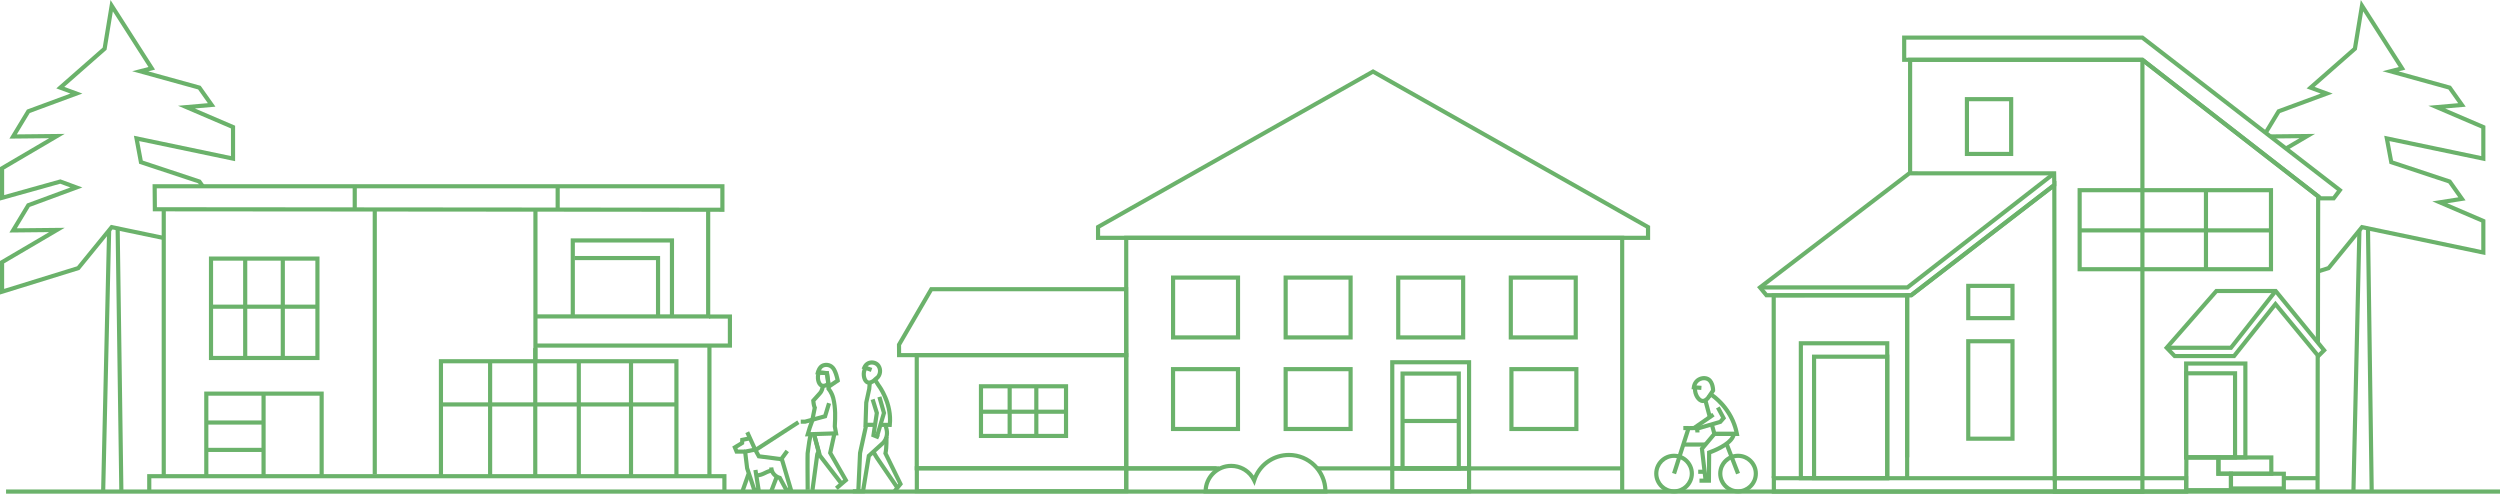 <?xml version="1.0" encoding="UTF-8"?>
<svg id="_レイヤー_2" data-name="レイヤー 2" xmlns="http://www.w3.org/2000/svg" viewBox="0 0 2104.59 415.57">
  <defs>
    <style>
      .cls-1 {
        fill: #6bb26b;
      }
    </style>
  </defs>
  <g id="line">
    <g>
      <path class="cls-1" d="M1117.56,415.47h-104.38v-1.75c0-12.83,10.44-23.27,23.27-23.27,7.72,0,14.73,3.72,19.04,9.91,5.19-11.57,16.67-19.11,29.6-19.11,17.9,0,32.47,14.56,32.47,32.47v1.75ZM1016.76,411.97h97.25c-.91-15.16-13.53-27.22-28.91-27.22-12.67,0-23.76,8.1-27.6,20.17l-1.33,4.19-1.91-3.96c-3.34-6.91-10.15-11.2-17.79-11.2-10.31,0-18.81,7.94-19.7,18.02Z"/>
      <polygon class="cls-1" points="949.84 413.5 946.34 413.5 946.34 392.56 1024.15 392.56 1024.15 396.06 949.84 396.06 949.84 413.5"/>
      <path class="cls-1" d="M949.84,395.97h-179.83v-98.75h179.83v98.75ZM773.5,392.47h172.83v-91.75h-172.83v91.75Z"/>
      <path class="cls-1" d="M899.17,368.74h-75.1v-45.3h75.1v45.3ZM827.57,365.24h68.1v-38.3h-68.1v38.3Z"/>
      <path class="cls-1" d="M949.9,300.72h-194.74l-.09-11.01,27.93-48h166.77l.13,59.02ZM758.63,297.22h187.76l-.11-52.02h-161.27l-26.44,45.44.05,6.58Z"/>
      <path class="cls-1" d="M949.84,415.25h-179.76v-22.78h179.76v22.78ZM773.58,411.75h172.76v-15.78h-172.76v15.78Z"/>
      <path class="cls-1" d="M1238.46,415.25h-68.15v-22.68h68.15v22.68ZM1173.81,411.75h61.15v-15.68h-61.15v15.68Z"/>
      <polygon class="cls-1" points="1367.36 413.5 1363.86 413.5 1363.86 201.96 949.84 201.96 949.84 392.56 1026.49 392.56 1026.49 396.06 946.34 396.06 946.34 198.46 1367.36 198.46 1367.36 413.5"/>
      <rect class="cls-1" x="1109.19" y="392.56" width="256.42" height="3.5"/>
      <path class="cls-1" d="M1238.46,396.06h-68.15v-92.85h68.15v92.85ZM1173.81,392.56h61.15v-85.85h-61.15v85.85Z"/>
      <path class="cls-1" d="M1229.8,396.06h-50.83v-83.33h50.83v83.33ZM1182.47,392.56h43.83v-76.33h-43.83v76.33Z"/>
      <path class="cls-1" d="M1043.95,285.81h-58.16v-53.88h58.16v53.88ZM989.29,282.31h51.16v-46.88h-51.16v46.88Z"/>
      <path class="cls-1" d="M1138.72,285.81h-58.16v-53.88h58.16v53.88ZM1084.06,282.31h51.16v-46.88h-51.16v46.88Z"/>
      <path class="cls-1" d="M1233.49,285.81h-58.16v-53.88h58.16v53.88ZM1178.83,282.31h51.16v-46.88h-51.16v46.88Z"/>
      <path class="cls-1" d="M1328.26,285.81h-58.16v-53.88h58.16v53.88ZM1273.6,282.31h51.16v-46.88h-51.16v46.88Z"/>
      <path class="cls-1" d="M1138.72,362.89h-58.16v-53.88h58.16v53.88ZM1084.06,359.39h51.16v-46.88h-51.16v46.88Z"/>
      <path class="cls-1" d="M1328.79,362.89h-58.16v-53.88h58.16v53.88ZM1274.13,359.39h51.16v-46.88h-51.16v46.88Z"/>
      <path class="cls-1" d="M1043.92,362.89h-58.16v-53.88h58.16v53.88ZM989.26,359.39h51.16v-46.88h-51.16v46.88Z"/>
      <rect class="cls-1" x="1180.28" y="352.65" width="48.21" height="3.5"/>
      <rect class="cls-1" x="848.22" y="325.18" width="3.5" height="41.8"/>
      <rect class="cls-1" x="870.66" y="325.18" width="3.5" height="41.8"/>
      <rect class="cls-1" x="825.82" y="344.85" width="71.6" height="3.5"/>
      <path class="cls-1" d="M1389.13,201.96h-466.5v-11.83l.89-.58,232.35-131.33.86.49,232.41,131.44v11.81ZM926.12,198.46h459.5v-6.27l-229.77-129.95-229.73,129.85v6.37Z"/>
      <rect class="cls-1" x="5.09" y="412.07" width="2099.5" height="3.5"/>
      <rect class="cls-1" x="173.67" y="353.95" width="48.27" height="3.5"/>
      <rect class="cls-1" x="173.67" y="376.99" width="48.27" height="3.5"/>
      <polygon class="cls-1" points="597.91 268.13 451.03 268.13 451.03 264.63 594.41 264.63 594.41 177.12 597.91 177.12 597.91 268.13"/>
      <polygon class="cls-1" points="616.21 292.66 449.97 292.66 449.97 289.16 612.71 289.16 612.71 268.22 596.86 268.22 596.86 264.72 616.21 264.72 616.21 292.66"/>
      <polygon class="cls-1" points="567.43 266.38 563.93 266.38 563.93 204.17 483.94 204.17 483.94 266.38 480.44 266.38 480.44 200.67 567.43 200.67 567.43 266.38"/>
      <polygon class="cls-1" points="272.52 401.03 269.02 401.03 269.02 333.12 175.42 333.12 175.42 401.03 171.92 401.03 171.92 329.62 272.52 329.62 272.52 401.03"/>
      <rect class="cls-1" x="204.67" y="218.11" width="3.5" height="83.05"/>
      <rect class="cls-1" x="236.32" y="218.11" width="3.5" height="83.05"/>
      <rect class="cls-1" x="177.44" y="256.43" width="89.17" height="3.5"/>
      <polygon class="cls-1" points="571.19 402 567.69 402 567.69 305.86 372.95 305.86 372.95 400.24 369.45 400.24 369.45 302.36 571.19 302.36 571.19 402"/>
      <rect class="cls-1" x="485.5" y="303.76" width="3.5" height="96.85"/>
      <rect class="cls-1" x="448.85" y="293.06" width="3.5" height="109.01"/>
      <rect class="cls-1" x="529.46" y="303.76" width="3.5" height="96.85"/>
      <rect class="cls-1" x="410.85" y="303.76" width="3.5" height="96.85"/>
      <rect class="cls-1" x="370.66" y="338.72" width="197.94" height="3.5"/>
      <polygon class="cls-1" points="127.4 412.56 123.9 412.56 123.9 399.13 611.58 399.13 611.58 412.51 608.08 412.51 608.08 402.63 127.4 402.63 127.4 412.56"/>
      <path class="cls-1" d="M609.89,178.33h-1.75s-479.51-.41-479.51-.41l-.2-22.88h481.46v23.29ZM132.09,174.42l474.29.4v-16.28H131.96l.14,15.88Z"/>
      <rect class="cls-1" x="136.09" y="176.34" width="3.5" height="223.64"/>
      <rect class="cls-1" x="467.72" y="157.12" width="3.5" height="19.79"/>
      <rect class="cls-1" x="296.88" y="156.79" width="3.5" height="20.31"/>
      <path class="cls-1" d="M268.97,303.11h-93.09v-87.17h93.09v87.17ZM179.39,299.61h86.09v-80.17h-86.09v80.17Z"/>
      <rect class="cls-1" x="449" y="176.07" width="3.5" height="126.85"/>
      <polygon class="cls-1" points="555.71 266.19 552.21 266.19 552.21 218.99 483.62 218.99 483.62 215.49 555.71 215.49 555.71 266.19"/>
      <rect class="cls-1" x="220.13" y="331.62" width="3.5" height="68.36"/>
      <rect class="cls-1" x="595.47" y="291.83" width="3.5" height="108.14"/>
      <rect class="cls-1" x="313.74" y="177.1" width="3.5" height="222.17"/>
      <polygon class="cls-1" points="1494.92 402.55 1491.42 402.55 1491.42 246.92 1607.26 246.92 1607.26 402.18 1603.76 402.18 1603.76 250.42 1494.92 250.42 1494.92 402.55"/>
      <polygon class="cls-1" points="1953.05 288.51 1949.55 288.51 1949.75 166.16 1802.96 52.11 1609.75 52.11 1609.75 145.88 1606.25 145.88 1606.25 48.61 1804.16 48.61 1953.26 164.45 1953.05 288.51"/>
      <rect class="cls-1" x="1894.16" y="355.01" width="114.11" height="3.5" transform="translate(1592.27 2307.57) rotate(-89.94)"/>
      <polygon class="cls-1" points="1727.99 405.27 1727.65 159.3 1609.62 250.21 1607.26 250.33 1607.26 385.01 1603.76 385.01 1603.76 247.01 1608.35 246.77 1731.14 152.2 1731.49 405.27 1727.99 405.27"/>
      <polygon class="cls-1" points="1842.13 415.57 1491.54 415.57 1491.54 400.8 1730.04 400.8 1730.04 404.3 1495.04 404.3 1495.04 412.07 1838.63 412.07 1838.63 404.3 1731.17 404.3 1731.17 400.8 1842.13 400.8 1842.13 415.57"/>
      <path class="cls-1" d="M1883.3,386.78h-44.67v-74.27h44.67v74.27ZM1842.13,383.28h37.67v-67.27h-37.67v67.27Z"/>
      <path class="cls-1" d="M1891.98,386.78h-53.35v-82.5h53.35v82.5ZM1842.13,383.28h46.35v-75.5h-46.35v75.5Z"/>
      <path class="cls-1" d="M1695.94,371.06h-40.74v-85.54h40.74v85.54ZM1658.7,367.56h33.74v-78.54h-33.74v78.54Z"/>
      <path class="cls-1" d="M1695.94,269.57h-40.74v-30.66h40.74v30.66ZM1658.7,266.07h33.74v-23.66h-33.74v23.66Z"/>
      <path class="cls-1" d="M1694.82,131.34h-40.74v-49.61h40.74v49.61ZM1657.58,127.84h33.74v-42.61h-33.74v42.61Z"/>
      <path class="cls-1" d="M1590.5,404.21h-65.1v-105.69h65.1v105.69ZM1528.9,400.71h58.1v-98.69h-58.1v98.69Z"/>
      <path class="cls-1" d="M1590.5,404.29h-76.23v-117.05h76.23v117.05ZM1517.77,400.79h69.23v-110.05h-69.23v110.05Z"/>
      <path class="cls-1" d="M1805.31,415.57h-77.2v-14.76h77.2v14.76ZM1731.6,412.07h70.2v-7.76h-70.2v7.76Z"/>
      <path class="cls-1" d="M1486.23,250.29l-7.12-8.6,127.62-97.54,124.23.04.19,12.42-121.58,93.64-123.35.04ZM1484.13,242.25l3.75,4.53,120.51-.04,119.24-91.84-.11-7.22-119.6-.04-123.79,94.61Z"/>
      <path class="cls-1" d="M1965.46,168.72h-12.41l-150.1-116.61h-201.69v-22.19h202.88l168.07,129.85-6.76,8.94ZM1954.25,165.22h9.47l3.62-4.79-164.39-127.01h-198.19v15.19h199.39l150.1,116.61Z"/>
      <path class="cls-1" d="M1951.49,302.31l-35.91-43.54-34.04,42.74h-51.56l-8.39-8.7,43.44-49.59h51.53s42.32,51.77,42.32,51.77l-7.38,7.31ZM1831.46,298.01h48.39l35.68-44.8,36.22,43.92,2.4-2.37-39.25-48.03h-48.28s-40.27,45.98-40.27,45.98l5.13,5.31Z"/>
      <path class="cls-1" d="M1913.54,228.39h-164.57v-70.03h164.57v70.03ZM1752.47,224.89h157.57v-63.03h-157.57v63.03Z"/>
      <path class="cls-1" d="M1913.82,400.56h-48.02v-17.2h48.02v17.2ZM1869.3,397.06h41.02v-10.2h-41.02v10.2Z"/>
      <path class="cls-1" d="M1924.35,412.96h-48v-15.9h48v15.9ZM1879.85,409.46h41v-8.9h-41v8.9Z"/>
      <path class="cls-1" d="M1879.85,414.35h-41.14l.11-31.09h30.47v13.76h10.55v17.34ZM1842.22,410.85h34.13v-10.34h-10.55v-13.76h-23.49l-.09,24.09Z"/>
      <rect class="cls-1" x="1801.81" y="50.36" width="3.5" height="352.2"/>
      <polygon class="cls-1" points="1878.95 294.51 1823.96 294.51 1823.96 291.01 1877.25 291.01 1914.35 243.89 1917.1 246.05 1878.95 294.51"/>
      <polygon class="cls-1" points="1606.36 243.72 1481.62 243.72 1481.62 240.22 1605.16 240.22 1728.17 144.55 1730.32 147.31 1606.36 243.72"/>
      <rect class="cls-1" x="1922.6" y="400.8" width="28.54" height="3.5"/>
      <rect class="cls-1" x="1750.72" y="192.2" width="161.07" height="3.5"/>
      <rect class="cls-1" x="1855.31" y="160.1" width="3.5" height="65.83"/>
      <path class="cls-1" d="M1409.28,415.4c-9.22,0-16.72-7.5-16.72-16.72s7.5-16.72,16.72-16.72,16.72,7.5,16.72,16.72-7.5,16.72-16.72,16.72ZM1409.28,385.46c-7.29,0-13.22,5.93-13.22,13.22s5.93,13.22,13.22,13.22,13.22-5.93,13.22-13.22-5.93-13.22-13.22-13.22Z"/>
      <path class="cls-1" d="M1463.15,415.4c-9.22,0-16.72-7.5-16.72-16.72s7.5-16.72,16.72-16.72,16.72,7.5,16.72,16.72-7.5,16.72-16.72,16.72ZM1463.15,385.46c-7.29,0-13.22,5.93-13.22,13.22s5.93,13.22,13.22,13.22,13.22-5.93,13.22-13.22-5.93-13.22-13.22-13.22Z"/>
      <path class="cls-1" d="M1464.28,367.02h-22.36l-2.59-9.44,3.38-.93,1.88,6.86h15.43c-4.52-19.4-19.76-29.37-19.91-29.47l1.89-2.95c.72.46,17.76,11.61,21.9,33.85l.39,2.07Z"/>
      <rect class="cls-1" x="1435.89" y="337.57" width="3.5" height="14.02" transform="translate(-40.29 380.37) rotate(-14.87)"/>
      <path class="cls-1" d="M1433.51,339.3c-.07,0-.14,0-.21,0-4.77-.2-8.34-6.72-8.12-11.99.04-.9.19-1.81.46-2.7l3.35,1.01c-.18.61-.29,1.23-.31,1.84-.17,4.04,2.64,8.26,4.77,8.35,1.17,0,2.76-1.2,3.91-3.12l3,1.8c-1.82,3.03-4.37,4.82-6.85,4.82Z"/>
      <path class="cls-1" d="M1440,335l-2.89-1.97,3.27-4.8c-.09-1.84-.7-5.62-2.91-7.27-1.39-1.04-3.67-1.17-5.67-.32-1.08.46-2.8,1.51-3.66,3.82l4.3.33-.27,3.49-8.18-.63.24-1.83c.5-3.89,2.77-6.95,6.2-8.4,3.16-1.34,6.75-1.05,9.13.74,4.37,3.26,4.33,10.32,4.33,10.62v.53s-3.88,5.7-3.88,5.7Z"/>
      <path class="cls-1" d="M1410.94,399.21l-3.33-1.06,12.61-39.48,8.27-.08.52.52c1.08,1.08,1.67,2.51,1.67,4.04v.91h-3.5v-.91c0-.37-.09-.72-.26-1.04l-4.14.04-11.84,37.07Z"/>
      <rect class="cls-1" x="1456.68" y="373.35" width="3.5" height="26.2" transform="translate(-41.37 550.7) rotate(-21.09)"/>
      <rect class="cls-1" x="1417.09" y="372.48" width="18.43" height="3.5"/>
      <polygon class="cls-1" points="1428.75 362.63 1427.77 359.27 1447.2 353.61 1448.85 351.72 1444.62 343.8 1447.7 342.15 1453.07 352.2 1449.16 356.68 1428.75 362.63"/>
      <rect class="cls-1" x="1424.76" y="352.68" width="19.34" height="3.5" transform="translate(53.48 879.97) rotate(-34.71)"/>
      <rect class="cls-1" x="1417.09" y="358.6" width="4.42" height="3.5"/>
      <rect class="cls-1" x="1429.61" y="395.4" width="5.04" height="3.5"/>
      <path class="cls-1" d="M1440.36,406.4h-9.67v-3.5h3.22l-2.98-25.67,11.51-13.71h19.07l-.21,1.94c-.97,8.81-16.06,15.01-20.74,16.73l-.2,24.21ZM1434.58,378.33l2.34,20.2.15-18.84,1.18-.4c4.67-1.58,16.18-6.57,18.97-12.27h-13.16l-9.49,11.31Z"/>
      <path class="cls-1" d="M678.18,412.36c-.06-6.88-.23-29.44-.04-30.83l.06-.48c.85-7.08,1.74-12.42,2.64-15.88l3.39.88c-.59,2.27-1.51,6.79-2.55,15.42l-.07.53c-.12,1.27-.02,18.84.07,30.34l-3.5.03Z"/>
      <path class="cls-1" d="M693.1,326.58c-.73,0-1.44-.14-2.09-.41-4.1-1.73-5.18-8.66-3.33-13.24l.48-1.19,9.54.77,1.65,11.32-.83.62c-1.87,1.41-3.73,2.13-5.42,2.13ZM690.55,315.44c-.76,3.21.25,6.84,1.82,7.5.77.33,1.93.06,3.21-.72l-.94-6.45-4.09-.33Z"/>
      <polygon class="cls-1" points="677.95 356.73 674.1 356.73 674.1 353.23 677.49 353.23 693.2 348.99 696.25 338.94 699.59 339.96 695.98 351.86 677.95 356.73"/>
      <polygon class="cls-1" points="685.71 412.76 682.24 412.3 686.31 381.97 687.19 379.84 683.58 366.05 686.97 365.16 690.87 380.09 689.72 382.88 685.71 412.76"/>
      <polygon class="cls-1" points="706.46 407.5 688.62 384.36 683.59 366.07 686.96 365.14 691.82 382.77 709.24 405.37 706.46 407.5"/>
      <polygon class="cls-1" points="705.19 412.41 702.91 409.75 709.81 403.82 697.04 381.55 700.77 364.6 704.18 365.35 700.75 380.99 714.28 404.59 705.19 412.41"/>
      <path class="cls-1" d="M696.2,328.54l-1.59-12.77-8.28-.67.51-2.01c.12-.48,1.28-4.71,4.3-6.5,3.05-1.81,8.04-1.77,11.27,1.87,2.99,3.37,4.38,10.78,4.53,11.61l.2,1.12-10.94,7.35ZM691.01,311.96l6.72.54,1.24,9.96,4.3-2.89c-.55-2.5-1.79-6.89-3.47-8.79-1.91-2.16-4.99-2.3-6.87-1.18-.81.48-1.46,1.44-1.93,2.37Z"/>
      <path class="cls-1" d="M677.64,367.43l2.42-8.12,1.95-5.4,2.08-10.49c-.85-2.05-1.13-5.31-1.18-6l-.06-.74,5.98-6.67c1.95-2.04,2.08-5.25,2.08-5.28l3.5.09c0,.19-.15,4.58-3.02,7.57l-4.93,5.5c.17,1.58.53,3.65.98,4.45l.32.56-2.42,12.07-1.98,5.48-.99,3.32,19.36-.62-.7-3.96c-.02-.47.02-1.23.08-2.38.24-4.24.73-13.07-1.36-21.25-.48-1.89-1.27-3.71-2.35-5.41-.37-.58-.77-1.15-1.2-1.69l-.38-.48v-2.49h3.5v1.29c.36.49.71.99,1.03,1.5,1.27,2.01,2.21,4.17,2.78,6.41,2.23,8.71,1.71,17.9,1.47,22.31-.05.84-.09,1.57-.08,1.92l1.38,7.59-28.27.91Z"/>
      <polygon class="cls-1" points="627.25 381.94 618.92 381.89 616.44 375.9 623.04 371.9 623.19 368.85 630.41 367.37 631.12 370.8 626.55 371.73 626.44 373.93 620.82 377.34 621.26 378.41 627.27 378.44 627.25 381.94"/>
      <path class="cls-1" d="M636.37,401.98v-3.5c3,0,4.93-.95,6.97-1.95,2.1-1.03,4.28-2.1,7.47-2.1v3.5c-2.38,0-4.03.81-5.93,1.74-2.2,1.08-4.69,2.31-8.51,2.31Z"/>
      <polygon class="cls-1" points="627 382.04 626.29 378.61 636.41 376.5 671.17 353.98 673.07 356.91 637.77 379.8 627 382.04"/>
      <path class="cls-1" d="M661.1,414.51l-5.83-10.73c-2.88-.97-7.36-4-7.8-10.15l3.49-.25c.42,5.82,5.67,7.16,5.9,7.21l.75.18.38.68,4.95,9.11.52-.1-7.34-24.75,5.2-7.12,2.83,2.06-4.18,5.73,7.94,26.77-6.82,1.34Z"/>
      <path class="cls-1" d="M633.71,414.32l-.42-1.33c-.04-.13-4.32-13.54-6.01-18.29q-.08-.22-1.74-14.3l3.48-.41c.42,3.52,1.46,12.36,1.63,13.72,1.44,4.05,4.45,13.4,5.56,16.89l.36-.03-2.35-14.67,3.46-.55,2.94,18.41-6.91.56Z"/>
      <polygon class="cls-1" points="658.17 388.39 637.72 385.75 634.13 379.24 627.46 364.55 630.64 363.1 637.29 377.73 639.93 382.5 658.62 384.92 658.17 388.39"/>
      <rect class="cls-1" x="620.17" y="404.42" width="14.95" height="3.5" transform="translate(36.12 863.34) rotate(-70.61)"/>
      <rect class="cls-1" x="645.19" y="405.45" width="12.88" height="3.5" transform="translate(39.11 871.16) rotate(-69.14)"/>
      <path class="cls-1" d="M753.69,411.17l-16.88-24.75c-.08-.12-1.42-2.2-3.04-5.14l3.07-1.69c1.56,2.84,2.87,4.87,2.88,4.89l16.86,24.71-2.89,1.97Z"/>
      <path class="cls-1" d="M754.06,415.09l-2.71-2.21,4.64-5.68-12.45-25.38.15-.62c1.02-4.14.83-13.1.83-13.19l3.5-.08c0,.37.19,8.72-.78,13.47l12.88,26.28-6.06,7.42Z"/>
      <polygon class="cls-1" points="724.35 412.66 720.85 412.5 722.3 381.06 727.28 358.36 730.7 359.11 725.75 381.67 724.35 412.66"/>
      <path class="cls-1" d="M728,415.32h-10.05v-3.5h7.08l4.76-28.95,12.72-11.55c.96-1.17,1.68-2.56,2.07-4.02.46-1.69.5-3.48.12-5.19l-.63-2.63,3.41-.81.63,2.65c.51,2.28.45,4.66-.15,6.89-.54,1.98-1.52,3.86-2.84,5.44l-.16.17-11.91,10.81-5.04,30.68Z"/>
      <path class="cls-1" d="M750.63,359.44l-8.91-.03v-3.5s5.73.02,5.73.02c1.09-16.97-9.28-30.55-9.39-30.69l-.09-.13-2.86-4.49,2.95-1.88,2.81,4.42c.98,1.28,11.9,16.03,9.92,34.71l-.17,1.57Z"/>
      <path class="cls-1" d="M731.62,323.85c-.61,0-1.19-.1-1.74-.29-4.09-1.47-5.42-8.08-3.81-12.56.28-.78.95-1.91,1.08-2.13l3,1.8c-.25.42-.66,1.17-.79,1.51-1.15,3.19.01,7.48,1.7,8.08,1.16.42,3.22-.62,4.8-2.42.2-.22.37-.32.58-.45h.02s-.01-.04-.01-.04c1.69-.86,2.46.34,2.59.59.03.06.77,1.45-.73,2.41-2.04,2.24-4.5,3.5-6.7,3.5Z"/>
      <polygon class="cls-1" points="739.26 369.85 733.39 367.5 736.36 347.79 732.93 336.71 736.27 335.67 739.94 347.52 737.26 365.28 740.56 366.6 739.26 369.85"/>
      <polygon class="cls-1" points="739.84 368.39 736.48 367.39 742.33 347.65 738.63 334.59 742 333.64 745.98 347.67 739.84 368.39"/>
      <path class="cls-1" d="M738.68,320.19l-2.12-2.79.35-.27c2.34-1.95,2.92-5.43,1.29-8.04l-.07-.11c-.88-1.38-2.71-2.2-4.55-2.08-.81.06-2.1.35-3.18,1.47l3.9,1.4-1.18,3.3-7.74-2.78.76-1.72c1.35-3.04,3.96-4.92,7.18-5.16,3.14-.22,6.2,1.22,7.77,3.7l.06.1c2.57,4.11,1.68,9.54-2.06,12.66l-.41.32Z"/>
      <polygon class="cls-1" points="737.04 359.41 726.82 359.37 727.51 338.64 730.03 327.08 730.48 321.9 733.97 322.21 733.47 327.71 730.96 339.23 730.43 355.88 737.05 355.91 737.04 359.41"/>
      <rect class="cls-1" x="98.83" y="191.41" width="3.5" height="223.18" transform="translate(-4.25 1.44) rotate(-.81)"/>
      <polygon class="cls-1" points="0 247.94 0 219.69 41.35 195.4 7.91 195.75 22.68 171.32 59.25 157.81 50.68 154.66 0 168.82 0 140.64 41.35 116.35 7.91 116.7 22.68 92.27 59.24 78.76 47.39 74.39 86.45 40.07 93.04 0 130.52 58.59 124.81 60.06 168.91 72.24 181.36 89.8 164.07 91.31 197.92 105.82 197.92 135.68 117.13 118.77 120.2 135.18 168.94 151.34 172.24 156 169.39 158.02 166.75 154.3 117.13 137.85 112.73 114.27 194.42 131.37 194.42 108.13 149.87 89.03 174.97 86.85 166.77 75.29 111.26 59.95 124.97 56.4 95.01 9.58 89.7 41.88 54.12 73.14 69.35 78.75 25.04 95.13 14.16 113.13 54.46 112.71 3.5 142.64 3.5 164.21 50.83 150.98 69.35 157.81 25.04 174.18 14.16 192.19 54.46 191.77 3.5 221.7 3.5 243.19 64.88 224.18 93.34 189.27 138.31 198.68 137.59 202.11 94.71 193.13 66.93 227.21 0 247.94"/>
      <rect class="cls-1" x="-20.63" y="302.29" width="219.96" height="3.5" transform="translate(-216.65 386.4) rotate(-88.69)"/>
      <rect class="cls-1" x="1993.24" y="191.41" width="3.5" height="223.18" transform="translate(-4.06 28.08) rotate(-.81)"/>
      <path class="cls-1" d="M1952.02,230.1l-1.04-3.34,8.3-2.57,28.46-34.91,101.08,21.16v-23.24l-41.2-17.67,21.88-3.43-8.36-11.79-49.61-16.45-4.41-23.58,81.69,17.1v-23.24l-44.55-19.1,25.1-2.18-8.2-11.56-55.52-15.34,13.71-3.54-29.95-46.83-5.31,32.3-35.58,31.26,15.23,5.61-44.31,16.38-10.3,17.02-3-1.81,10.93-18.07,36.56-13.51-11.85-4.37,39.06-34.32,6.59-40.07,37.47,58.59-5.71,1.47,44.1,12.18,12.45,17.56-17.29,1.5,33.85,14.52v29.86l-80.79-16.91,3.07,16.41,48.74,16.16,12.29,17.33-15.45,2.42,32.15,13.78v29.86l-103.21-21.6-27.79,34.08-9.31,2.88ZM1925.37,126.51l-1.77-3.02,12.16-7.14-23.95.25-.04-3.5,37.09-.39-23.49,13.8Z"/>
      <rect class="cls-1" x="1873.78" y="302.29" width="219.96" height="3.5" transform="translate(1634.4 2280.31) rotate(-88.69)"/>
    </g>
  </g>
</svg>